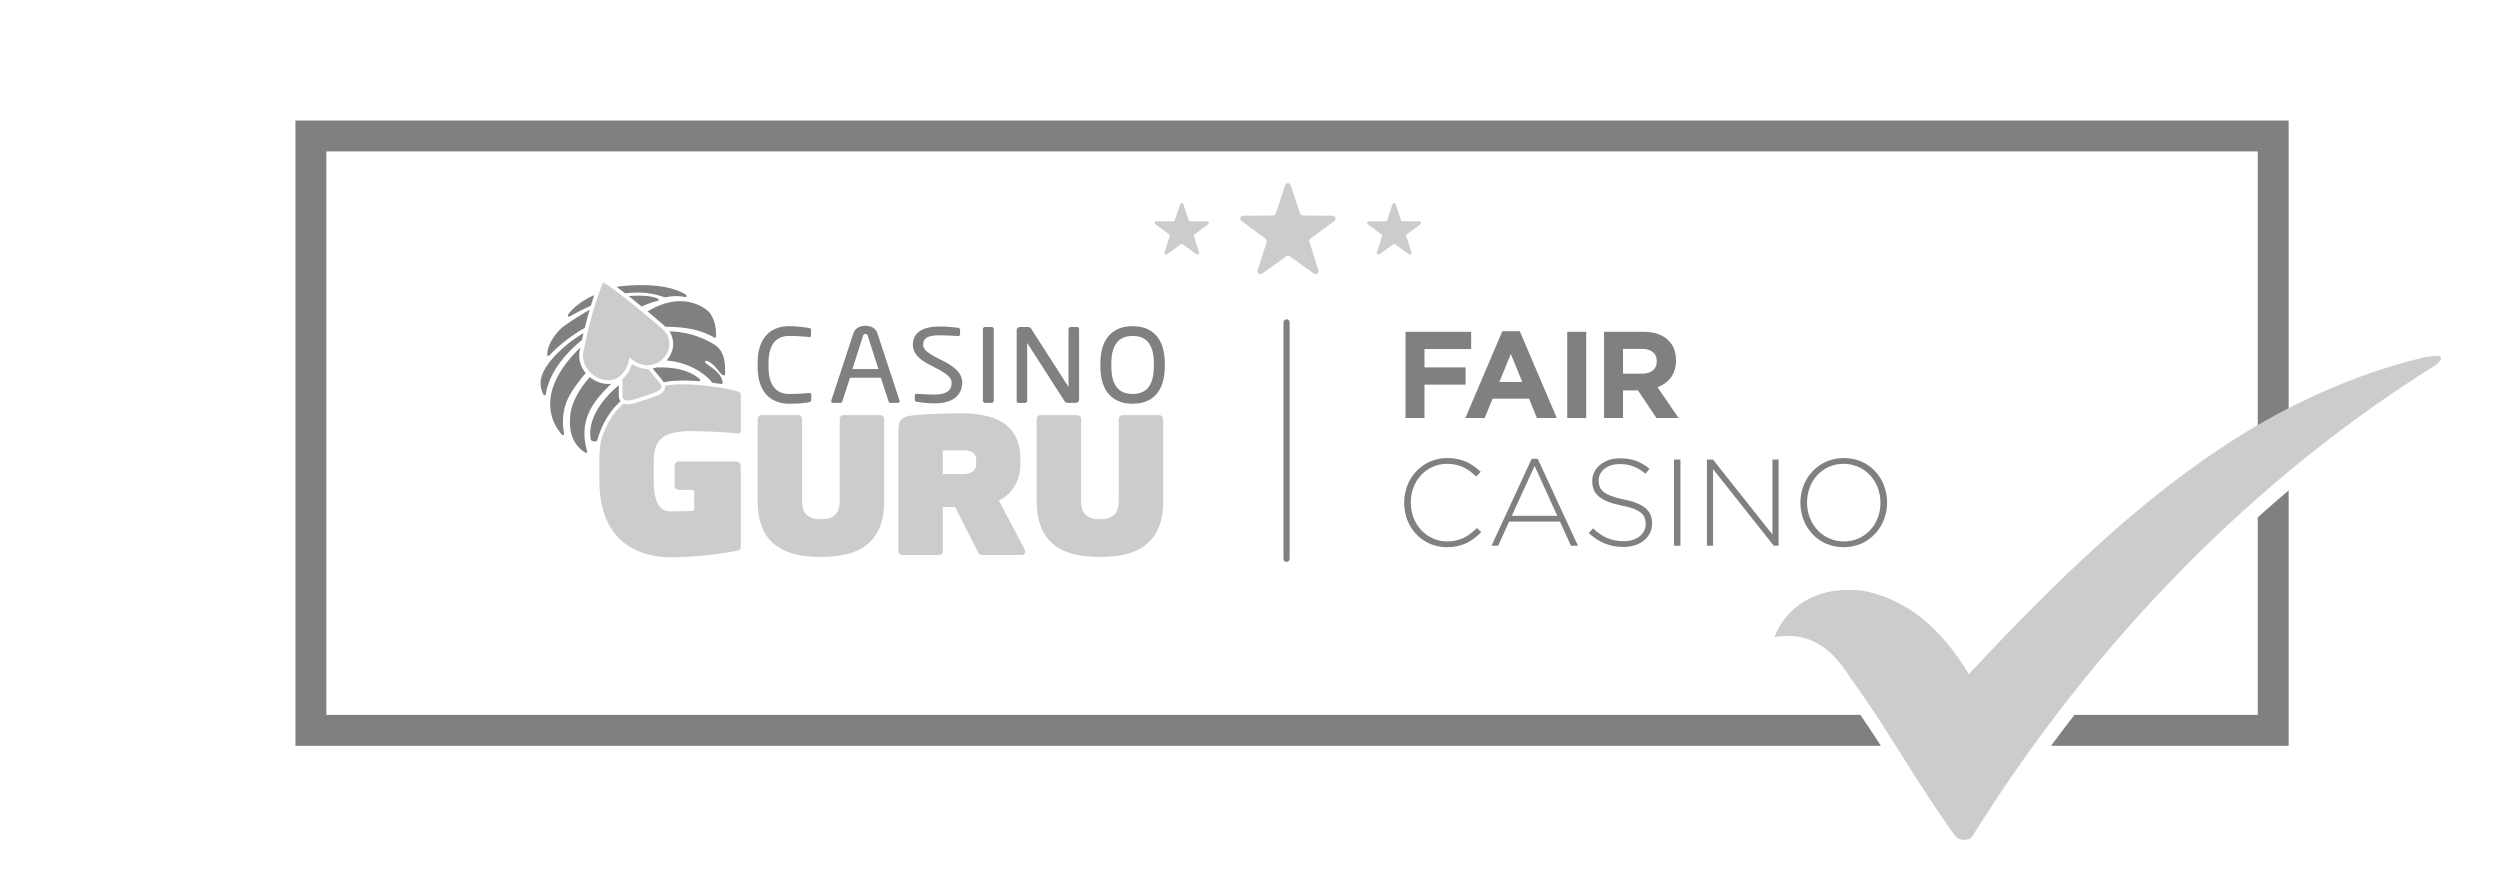 <svg id="Layer_1" data-name="Layer 1" xmlns="http://www.w3.org/2000/svg" viewBox="0 0 2427 855"><title>2-fair-for_white_background_1</title><path d="M1272.065,231.746l23.3-17.158a2.855,2.855,0,0,0-1.657-5.167l-28.857-.195a2.841,2.841,0,0,1-2.73-1.95l-9.066-27.4a2.875,2.875,0,0,0-5.46,0l-9.066,27.4a2.841,2.841,0,0,1-2.73,1.95l-28.857.195a2.855,2.855,0,0,0-1.657,5.167l23.3,17.158a3.138,3.138,0,0,1,1.072,3.217l-8.774,27.492a2.855,2.855,0,0,0,4.387,3.218l23.5-16.866a2.938,2.938,0,0,1,3.315,0l23.5,16.866a2.855,2.855,0,0,0,4.387-3.218l-8.774-27.492A2.732,2.732,0,0,1,1272.065,231.746Z" fill="#ccc"/><path d="M1365.713,227.55l13.192-9.715a1.617,1.617,0,0,0-.939-2.925l-16.338-.11a1.607,1.607,0,0,1-1.545-1.1l-5.134-15.511a1.627,1.627,0,0,0-3.091,0l-5.133,15.511a1.609,1.609,0,0,1-1.546,1.1l-16.338.11a1.616,1.616,0,0,0-.938,2.925l13.192,9.715a1.78,1.78,0,0,1,.607,1.822l-4.968,15.565a1.616,1.616,0,0,0,2.484,1.822l13.3-9.549a1.661,1.661,0,0,1,1.876,0l13.3,9.549a1.617,1.617,0,0,0,2.484-1.822l-4.968-15.565A1.548,1.548,0,0,1,1365.713,227.55Z" fill="#ccc"/><path d="M1159.555,227.55l13.192-9.715a1.616,1.616,0,0,0-.938-2.925l-16.338-.11a1.609,1.609,0,0,1-1.546-1.1l-5.133-15.511a1.627,1.627,0,0,0-3.091,0l-5.134,15.511a1.607,1.607,0,0,1-1.545,1.1l-16.338.11a1.617,1.617,0,0,0-.939,2.925l13.192,9.715a1.78,1.78,0,0,1,.608,1.822l-4.968,15.565a1.616,1.616,0,0,0,2.484,1.822l13.3-9.549a1.662,1.662,0,0,1,1.877,0l13.3,9.549a1.616,1.616,0,0,0,2.484-1.822l-4.967-15.565A1.548,1.548,0,0,1,1159.555,227.55Z" fill="#ccc"/><path d="M785.271,390.437c-4.855.925-9.364,1.5-19.191,1.5-14.22,0-30.52-7.631-30.52-35.724v-3.852c0-28.324,16.3-35.723,30.52-35.723a124.573,124.573,0,0,1,19.423,1.849c1.04.115,1.85.463,1.85,1.5v5.9c0,.694-.232,1.272-1.388,1.272h-.346c-4.163-.347-12.718-1.041-19.423-1.041-11.33,0-20.116,6.59-20.116,26.244v3.852c0,19.422,8.786,26.243,20.116,26.243,6.589,0,14.914-.578,19.075-.924h.463a1.605,1.605,0,0,1,1.849,1.85v4.739C787.583,389.513,786.543,390.206,785.271,390.437Z" fill="gray"/><path d="M871.407,391.131h-6.82a2.017,2.017,0,0,1-1.966-1.5l-7.515-22.952H825.164l-7.4,22.952a2.277,2.277,0,0,1-2.081,1.5h-6.821a1.756,1.756,0,0,1-1.965-1.6,1.491,1.491,0,0,1,.115-.7L828.4,323.872c1.966-6.087,7.4-7.584,11.792-7.584,4.278,0,9.711,1.4,11.677,7.485l21.387,65.063a1.479,1.479,0,0,1,.116.7C873.373,390.432,872.679,391.131,871.407,391.131ZM842.39,325.968a2.225,2.225,0,0,0-2.2-1.8,2.261,2.261,0,0,0-2.312,1.8l-10.35,32.3h25.23Z" fill="gray"/><path d="M962.64,391.131h-6.359a2.2,2.2,0,0,1-2.08-2.312V319.647a2.1,2.1,0,0,1,2.08-2.2h6.359a2.1,2.1,0,0,1,2.081,2.2v69.172A2.2,2.2,0,0,1,962.64,391.131Z" fill="gray"/><path d="M1044.232,391.131h-7.168c-1.85,0-3.122-.694-3.7-1.85l-35.723-55.645c-.116-.232-.232-.347-.347-.347s-.115.115-.115.347v55.3a2.174,2.174,0,0,1-2.082,2.2h-6.011c-1.156,0-2.081-.231-2.081-1.387V320.688a3.259,3.259,0,0,1,3.353-3.238h6.358c3.237,0,3.815.578,4.74,2.313l35.492,55.3.231.347c.116,0,.116-.231.116-.347V319.647a2.174,2.174,0,0,1,2.081-2.2h6.127a2.1,2.1,0,0,1,2.081,2.2v68.131A3.355,3.355,0,0,1,1044.232,391.131Z" fill="gray"/><path d="M1099.574,391.941c-18.151,0-31.33-10.637-31.33-36.3v-2.7c0-25.666,13.179-36.3,31.33-36.3s31.215,10.635,31.215,36.3v2.7C1130.789,381.3,1117.725,391.941,1099.574,391.941Zm20.579-39c0-19.423-7.862-26.822-20.579-26.822-12.6,0-20.693,7.4-20.693,26.822v2.7c0,19.422,7.977,26.821,20.693,26.821,12.6,0,20.579-7.4,20.579-26.821Z" fill="gray"/><path d="M917.83,351.536l-10.539-5.38c-7.652-4.41-11.066-7.131-11.066-11.6,0-6.408,4.612-9.022,15.92-9.022,4.493,0,10.434.239,17.677.708h.206a1.834,1.834,0,0,0,2.021-1.84v-4.207c0-.711-.342-1.624-1.981-1.934a143.174,143.174,0,0,0-17.923-1.3c-16.717,0-25.923,6.248-25.923,17.593,0,8.5,5.725,13.555,14.331,18.541l11.043,5.767c9,5.274,12.2,8.012,12.2,12.875,0,7.585-5.376,11.273-16.433,11.273-4.633,0-12.072-.316-16.959-.719h-.308a1.814,1.814,0,0,0-2.021,1.839v3.915c0,1.229.329,1.72,2.185,2.031l.08.012a104.636,104.636,0,0,0,17.023,1.493c24.815,0,26.744-15.189,26.744-19.844C934.1,363.73,929.693,358.255,917.83,351.536Z" fill="gray"/><path d="M854.515,403.03H818.883a3.664,3.664,0,0,0-3.654,3.654v79.85c0,14.436-8.772,17.542-18.273,17.542s-18.273-3.106-18.273-17.542v-79.85a3.664,3.664,0,0,0-3.654-3.654H739.4a3.826,3.826,0,0,0-3.837,3.654v79.85c0,46.961,33.073,54.087,61.4,54.087s61.4-7.126,61.4-54.087v-79.85A3.826,3.826,0,0,0,854.515,403.03Z" fill="#ccc"/><path d="M1125.364,403.03h-35.631a3.664,3.664,0,0,0-3.654,3.654v79.85c0,14.436-8.772,17.542-18.274,17.542s-18.272-3.106-18.272-17.542v-79.85a3.665,3.665,0,0,0-3.655-3.654h-35.631a3.827,3.827,0,0,0-3.838,3.654v79.85c0,46.961,33.074,54.087,61.4,54.087s61.4-7.126,61.4-54.087v-79.85A3.826,3.826,0,0,0,1125.364,403.03Z" fill="#ccc"/><path d="M969.615,485.8c9.867-4.386,21.014-15.9,21.014-35.449V446.7c0-34.534-22.841-45.5-59.569-45.5-12.607,0-39.895,1.279-46.108,2.193-9.867,1.644-12.791,4.2-12.791,15.531V535.139A3.827,3.827,0,0,0,876,538.794H911.63a3.666,3.666,0,0,0,3.655-3.655V492.2h11.938l21.744,42.94c.914,1.827,1.645,3.655,4.934,3.655H992.09a3.272,3.272,0,0,0,3.289-3.289,4.768,4.768,0,0,0-.548-2.01Zm-21.926-35.267c0,4.935-3.473,9.685-12.609,9.685h-19.8V437.2h19.8c9.319,0,12.609,3.471,12.609,9.684Z" fill="#ccc"/><path d="M676.367,418.562c13.674.32,32.43,1.324,39.048,2.207,3.088.441,3.75-.663,3.75-3.972V384.368c0-2.868-.22-3.53-4.633-4.853-7.163-2.117-23.6-4.832-41.3-6.111-3.128-.192-6.342-.3-9.507-.3-7.471,0-14.214.546-18.036,1.461l-.011,0a7.115,7.115,0,0,1-.2,2.771c-.944,3.391-4.109,5.212-5.912,6a138.877,138.877,0,0,1-17.4,6.085c-5.408,2.043-9.577,3.036-12.742,3.036a10.784,10.784,0,0,1-4.02-.7c-8.814,7.679-16.935,19.064-22.007,36.239a119.258,119.258,0,0,0-1.5,19.469v18.752c0,63.535,42.136,74.786,70.153,74.786,20.738,0,49.014-3.309,62.471-6.177,3.971-.882,4.633-1.1,4.633-4.854v-77.3a4.685,4.685,0,0,0-4.671-4.671H659.38a4.291,4.291,0,0,0-4.412,4.13v19.31a4.29,4.29,0,0,0,4.412,4.13h13.184a1.4,1.4,0,0,1,1.4,1.4v17.117a1.87,1.87,0,0,1-1.748,1.874c-5.059.324-18.451.486-20.151.486-6.618,0-17.428-.882-17.428-29.782V447.462C634.633,423.2,648.131,417.9,676.367,418.562Z" fill="#ccc"/><path d="M600.73,382.258c.021-.39.043-.833.03-1.039-.069-1.146-.064-2.9-.057-5.554,0-.547,0-1.141,0-1.759-27.658,23.584-28.921,43.142-27.282,52.565.23,1.322,2.173,2.136,3.864,2.136,1.181,0,2.239-.4,2.5-1.3,5.172-17.737,13.536-29.639,22.641-37.751C600.506,387.158,600.635,384.122,600.73,382.258Z" fill="gray"/><path d="M552.353,307.443a1.189,1.189,0,0,0,.6-.165c5.9-3.4,14.517-7.684,20.621-10.472,1.045-3.432,2.156-6.881,3.333-10.282-9.179,3.727-20.039,11.161-25.525,19.066A1.186,1.186,0,0,0,552.353,307.443Z" fill="gray"/><path d="M606.886,284.763a119.159,119.159,0,0,1,12.276-.721,75.538,75.538,0,0,1,26.194,4.639,1.18,1.18,0,0,0,.649.037,45.593,45.593,0,0,1,10.263-1.267,49.668,49.668,0,0,1,8.9.911,1.286,1.286,0,0,0,.228.02,1.188,1.188,0,0,0,.62-2.184c-11.238-7.282-28.356-9.4-43.541-9.4a170.926,170.926,0,0,0-23.9,1.678C601.153,280.365,603.964,282.5,606.886,284.763Z" fill="gray"/><path d="M638.654,289.923c-5.131-2.3-12.075-2.88-18.4-2.88-3.712,0-7.191.2-9.979.371,4.155,3.271,8.44,6.727,12.56,10.1a109.739,109.739,0,0,1,15.592-5.461C639.664,291.734,639.818,290.444,638.654,289.923Z" fill="gray"/><path d="M628.63,302.3c8.174,6.795,14.924,12.611,17.449,14.93,14.576.093,32.373,1.608,47.211,10.418a1.2,1.2,0,0,0,.617.172,1.185,1.185,0,0,0,1.187-1.14c.48-10.941-2.938-21.958-10.08-26.611a43.411,43.411,0,0,0-24.633-7.69C651.783,292.376,641.164,294.837,628.63,302.3Z" fill="gray"/><path d="M568.646,362.134c-.089-.107-.184-.209-.272-.317a25.773,25.773,0,0,1-5.508-21.878l.305-1.456c.065-.31.135-.641.208-.988l-.348.284c-.028.024-.056.049-.083.075-40.76,39.589-30.107,70.245-17.324,84.165a1.13,1.13,0,0,0,.845.382,1.188,1.188,0,0,0,1.171-1.422c-1.832-9.253-1.979-22.174,3.878-34.347C555.426,378.51,561.734,370.479,568.646,362.134Z" fill="gray"/><path d="M693.9,334.769a85.741,85.741,0,0,0-44-13.071,22.382,22.382,0,0,1,1.756,21.009,25.7,25.7,0,0,1-4.547,7.264c27.3,2.265,41.972,18.18,43.98,21.1a.952.952,0,0,0,.638.507c3.345.441,4.672.625,8.451,1.226a1.075,1.075,0,0,0,.167.014c.8,0,1.274-.959,1.15-1.8C700.1,361.55,690.422,357,684.916,352.292a1.193,1.193,0,0,1,.742-2.095,1.214,1.214,0,0,1,.426.079c8.976,3.311,12.305,13.14,16.385,14.172a1.041,1.041,0,0,0,.251.032,1.194,1.194,0,0,0,1.139-1.14C704.677,347.33,700.664,339.1,693.9,334.769Z" fill="gray"/><path d="M641.954,356.7c-1.182,0-2.326.024-3.425.067h-.052a1.128,1.128,0,0,1-.688-.226,24.068,24.068,0,0,1-4.169,1.217c5.226,6.258,9.239,11.136,10.416,12.793.134.189.235.371.35.556.149-.034.314-.069.452-.1,4.061-.972,11.039-1.562,18.887-1.562,4.708,0,9.728.212,14.621.681.042,0,.084.006.125.006a1.208,1.208,0,0,0,.884-2.062C669.446,359.109,653.848,356.7,641.954,356.7Z" fill="gray"/><path d="M532.479,345.491a1.157,1.157,0,0,0,.868-.391c8.387-9.287,22.5-20.219,34.355-26.752,1.336-5.46,2.912-11.489,4.716-17.676-11.159,6.463-23.635,14.554-27.4,17.955C540.183,323,531,334.248,531.292,344.353A1.171,1.171,0,0,0,532.479,345.491Z" fill="gray"/><path d="M564.992,329.993c.444-2.01.941-4.208,1.494-6.572-9.276,5.413-22.813,15.191-33.213,28.342-.019.024-.035.047-.053.072-3.1,4.555-13.341,17.02-5.559,31.267a1.186,1.186,0,0,0,2.211-.365C531.513,372.509,537.291,352.974,564.992,329.993Z" fill="gray"/><path d="M593.413,372.554a23.889,23.889,0,0,1-3.033.211,28.54,28.54,0,0,1-17.72-6.66c-9.324,9.951-16.814,23.634-18.428,33.014-3.008,17.473.808,32.1,14.049,40.318a1.138,1.138,0,0,0,.6.177,1.194,1.194,0,0,0,1.132-1.526C560.163,404.394,580.373,385.734,593.413,372.554Z" fill="gray"/><path d="M629.249,358.229c-.106,0-.211.013-.317.013a28.941,28.941,0,0,1-15.544-4.908c-1.9,6.264-5.009,11.184-9.043,14.511.057,7.1-.049,11.291.064,13.153.146,2.419-1.453,7.8,5.023,7.8,2.493,0,6.181-.8,11.626-2.867a134,134,0,0,0,17.055-5.952c2.335-1.015,5.685-3.451,2.944-7.309C639.8,370.9,634.649,364.685,629.249,358.229Z" fill="#ccc"/><path d="M590.38,369.11c9.149,0,18-6.178,20.729-22.023,6.209,5.324,12.339,7.5,17.823,7.5,17.2,0,28.074-21.374,15.373-34.013-3.564-3.547-48.221-41.4-58.779-46.272-10.557,24.365-17.352,58.2-19.085,66.393C563.186,356.083,577.1,369.11,590.38,369.11Z" fill="#ccc"/><path d="M1364.477,322.1h63.728v16.74h-45.316v17.814h39.935V373.4h-39.935v32.4h-18.412Z" fill="gray"/><path d="M1458.459,321.5h16.979l35.871,84.3h-19.25l-7.653-18.772h-35.392l-7.653,18.772H1422.59Zm19.371,49.262-11.12-27.141-11.12,27.141Z" fill="gray"/><path d="M1521.475,322.1h18.414v83.7h-18.414Z" fill="gray"/><path d="M1557.227,322.1h38.261c10.643,0,18.893,2.99,24.393,8.49,4.663,4.662,7.174,11.238,7.174,19.131v.238c0,13.512-7.293,22-17.936,25.947l20.447,29.891h-21.523l-17.935-26.783h-14.467V405.8h-18.414Zm37.066,40.654c8.968,0,14.109-4.783,14.109-11.838v-.24c0-7.891-5.5-11.955-14.467-11.955h-18.294v24.033Z" fill="gray"/><path d="M1363.16,488.188v-.239c0-23.676,17.695-43.283,41.849-43.283,14.946,0,23.913,5.5,32.522,13.391l-4.424,4.543c-7.294-7.055-15.664-12.315-28.218-12.315-20.087,0-35.272,16.381-35.272,37.424v.24c0,21.162,15.424,37.664,35.392,37.664,12.076,0,20.327-4.664,28.815-13.033l4.186,4.065c-8.848,8.728-18.414,14.587-33.24,14.587C1380.855,531.232,1363.16,512.221,1363.16,488.188Z" fill="gray"/><path d="M1486.916,445.5h5.979l38.978,84.3h-6.814l-10.643-23.436h-49.381L1454.394,529.8h-6.457Zm24.87,55.24-22-48.424-22.119,48.424Z" fill="gray"/><path d="M1542.4,517.6l4.066-4.664c9.207,8.49,17.7,12.435,30.012,12.435,12.554,0,21.163-7.055,21.163-16.619v-.24c0-8.848-4.662-13.989-23.674-17.815-20.088-4.066-28.219-10.881-28.219-23.554V466.9c0-12.435,11.359-22,26.9-22,12.2,0,20.207,3.348,28.7,10.164l-3.946,4.9c-7.892-6.817-15.783-9.448-24.99-9.448-12.315,0-20.445,7.055-20.445,15.784v.24c0,8.848,4.543,14.228,24.39,18.293,19.372,3.945,27.5,10.881,27.5,23.076v.24c0,13.51-11.6,22.836-27.739,22.836C1562.725,530.992,1552.442,526.568,1542.4,517.6Z" fill="gray"/><path d="M1625.143,446.1h6.218v83.7h-6.218Z" fill="gray"/><path d="M1657.067,446.1h5.859l57.752,72.816V446.1h5.978v83.7h-4.664l-58.946-74.371V529.8h-5.979Z" fill="gray"/><path d="M1747.822,488.188v-.239c0-22.838,16.86-43.283,42.208-43.283S1832,464.871,1832,487.709v.24c0,22.836-16.858,43.283-42.207,43.283S1747.822,511.025,1747.822,488.188Zm77.72,0v-.239c0-20.685-15.065-37.664-35.751-37.664s-35.512,16.738-35.512,37.424v.24c0,20.686,15.066,37.664,35.751,37.664S1825.542,508.873,1825.542,488.188Z" fill="gray"/><path d="M1249,310a3,3,0,0,0-3,3V542.5a3,3,0,0,0,6,0V313A3,3,0,0,0,1249,310Z" fill="gray"/><path d="M1806.061,694H316.825V147h1875V428.625q14.862-8.986,30-17.125V117h-1935V724H1825.976C1819.548,714.024,1812.96,704.03,1806.061,694Z" fill="gray"/><path d="M2191.825,502.254V694H2013.856q-11.481,14.811-22.668,30h230.637V476.1Q2206.692,488.916,2191.825,502.254Z" fill="gray"/><path d="M1722.646,618.537c8.6-24.546,37.873-52.427,88.713-44.511,40.2,8.663,73.371,35.865,99.944,80.458,147.148-157.665,273.8-266.263,441.487-307.543,14.964-2.737,22.843-2.136,11.958,7.368-173,107.934-329.162,264.071-450.193,457.849-2.836,4.528-13.016,4.234-16.449-.669-37.474-51.521-64.182-101.816-101.658-153.341-16.73-26.66-37.865-45.8-73.779-39.636Z" fill="#ccc"/></svg>